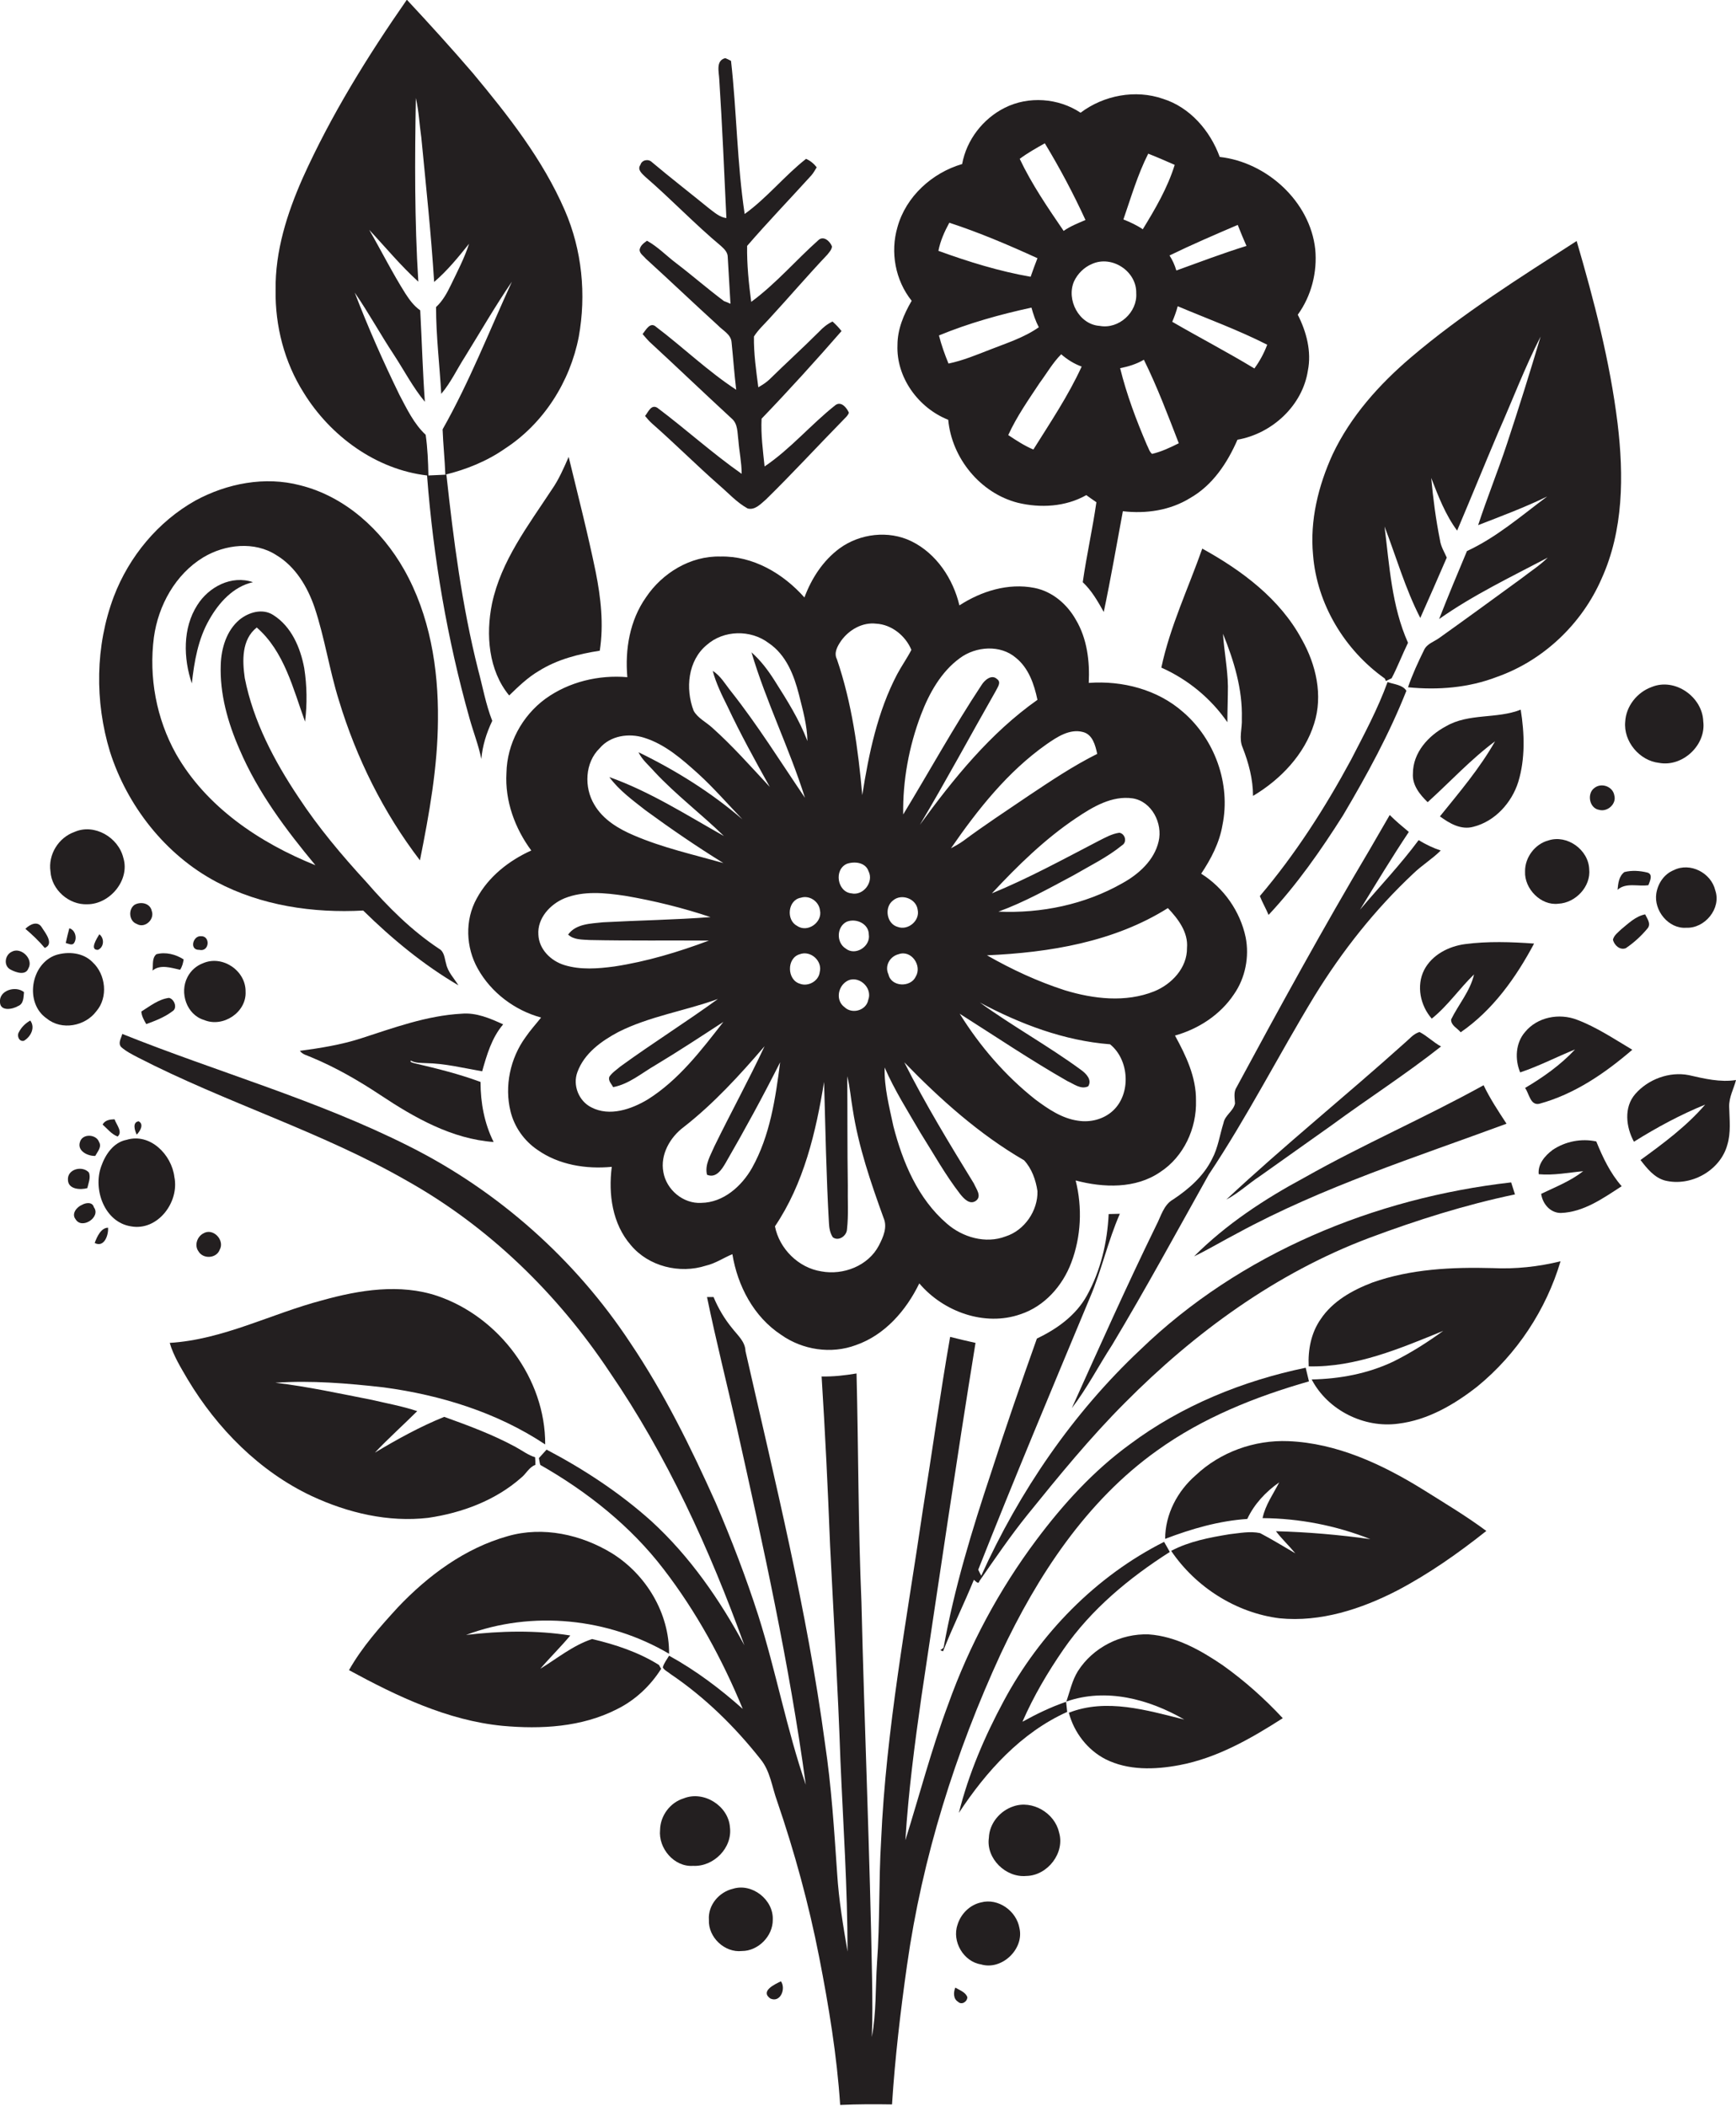 <?xml version="1.0" encoding="utf-8"?>
<!-- Generator: Adobe Illustrator 19.2.0, SVG Export Plug-In . SVG Version: 6.00 Build 0)  -->
<svg version="1.1" id="Layer_1" xmlns="http://www.w3.org/2000/svg" xmlns:xlink="http://www.w3.org/1999/xlink" x="0px" y="0px"
	 viewBox="0 0 636.2 771.5" enable-background="new 0 0 636.2 771.5" xml:space="preserve">
<g>
	<path fill="#231F20" d="M156.5,174.2c2.3,30.1,7.4,60,15.6,89.1c1.4,5,3.3,9.8,4.3,14.8c0.4-4.9,1.9-9.6,4-14
		c-2.4-6.1-3.5-12.5-5.2-18.8c-5.9-23.4-9-47.4-11.6-71.4c-2.2,0.1-4.4,0.2-6.6,0.3c-0.1-5-0.3-10-1-14.9c-4.3-4-6.9-9.5-9.6-14.6
		c-6-12.3-11.5-24.7-16.4-37.5c5.1,7.4,9.4,15.3,14.3,22.7c3.8,5.8,7,12,11.4,17.3c-0.8-11.2-1.1-22.3-1.7-33.5
		c-2.3-1.6-3.9-3.8-5.4-6.1c-4.8-7.6-8.8-15.6-13.3-23.4c6,6.4,11.5,13.1,18,19c-1.4-22.4-1.3-44.9-0.9-67.3c1.1,4.8,1.3,9.7,2,14.5
		c1.7,17.6,3.6,35.3,4.7,52.9c4.8-4.1,8.8-9,12.8-14c-1.7,5.3-4.3,10.2-6.7,15.2c-1.4,2.9-3,5.8-5.4,8c0,10.6,1.3,21.2,1.9,31.8
		c3.5-4.1,5.8-9.1,8.7-13.6c5.7-9.2,11.1-18.6,17.2-27.5c-8.3,18.1-15.6,36.8-25.4,54.1c0.2,5.5,0.8,11,1,16.6
		c7.7-1.9,15.2-4.9,21.8-9.5c14.2-9.2,23.9-24.5,27.1-41c2.8-15.5,1.2-31.8-5.1-46.3c-8.1-18.7-20.8-34.8-33.7-50.3
		c-7.9-9.2-16-18.1-24.2-26.9c-14.4,20.7-27.8,42.3-38.2,65.4c-5.7,12.9-10.1,26.7-9.9,41c-0.2,13.1,3.2,26.4,10.3,37.6
		C121.1,159.8,137.8,172,156.5,174.2z"/>
	<path fill="#231F20" d="M236.5,64.8c9.5,8.2,18.1,17.3,27.7,25.3c1.2,1.1,2.5,2.3,2.5,4.1c0.3,5.7,0.7,11.4,1,17.1
		c-0.6-0.3-1.8-0.8-2.4-1c-5.9-4.4-11.5-9.3-17.4-13.8c-3.6-2.7-6.8-6.1-10.8-8.3c-1.2,0.9-2.4,1.7-2.7,3.3c0,1.4,1.4,2.2,2.2,3.2
		c8.9,8.1,17.6,16.4,26.5,24.5c1.8,1.9,4.8,3.3,5,6.2c0.6,5.8,1,11.6,1.7,17.4c-10.4-6.8-19.4-15.5-29.3-23c-2.2-2.1-3.8,1.1-5,2.6
		c0.8,0.9,1.6,1.9,2.5,2.8c10.1,9.3,20,18.8,30.1,28.1c2.4,2,2.1,5.3,2.5,8c0.3,4.1,1.2,8.1,1.2,12.3c-10.7-7.5-20.5-16.4-30.9-24.2
		c-2.3-1.4-3.4,1.7-4.5,3c0.8,1,1.7,2,2.6,2.8c8.3,7.3,16.2,15.2,24.5,22.5c3.4,2.9,6.5,6.4,10.5,8.6c2.7,0.7,4.8-1.7,6.7-3.3
		c9.6-9.4,18.7-19.3,28.1-28.9c0.8-0.9,1.9-1.7,2.3-2.9c-0.8-1.8-2.8-4.3-4.9-2.8c-9,7.1-16.5,16.1-26,22.5
		c-0.6-5.8-1.4-11.7-1.1-17.5c10-10.4,19.8-21.2,29.3-32.1c-1-1.3-2.1-2.4-3.3-3.5c-1.9,0.9-3.5,2.2-4.9,3.7
		c-6,6-12.3,11.7-18.3,17.6c-1.2,1.1-2.6,2-4,2.8c-0.8-6.2-1.7-12.4-1.6-18.6c1.5-2.4,3.6-4.3,5.5-6.4c7.2-7.8,14.1-15.9,21.4-23.6
		c0.7-0.9,1.6-1.8,1.7-3c-0.7-1.9-3.1-4.1-5-2.3c-8.3,7.4-15.6,16-24.6,22.6c-0.9-6.8-1.6-13.6-1.5-20.5
		c7.6-8.8,15.7-17.2,23.5-25.8c0.8-0.9,1.4-2,2-3c-1-1.3-2.3-2.4-3.9-3.1c-7.9,6.2-14.3,14.3-22.5,20.2c-2.8-18.6-2.9-37.5-5-56.1
		c-0.5-0.3-1.6-0.8-2.1-1c-3.6,0.9-2.3,5.1-2.2,7.9c1.1,16.9,1.8,33.8,2.6,50.7c-2.5-0.3-4.4-2.1-6.3-3.5c-7-5.7-14.1-11.2-21-17
		c-1.3-1.3-3.7-0.8-4.2,1C233.4,62.2,235.4,63.7,236.5,64.8z"/>
	<path fill="#231F20" d="M328.9,126.4c-0.5,11.9,7.7,23.1,18.6,27.4c1.3,14.1,11.8,26.9,25.5,30.4c8.3,2,17.5,1.5,25.1-2.8
		c1.2,0.9,2.4,1.7,3.7,2.6c-1.4,9.8-3.6,19.5-5,29.3c3.3,3.1,5.5,7,7.7,10.9c2.6-12.3,4.7-24.6,7-36.9c8.5,1,17.3-0.3,24.6-4.8
		c8.3-4.7,13.7-12.9,17.4-21.4c12.6-2.2,23.8-12.4,25.8-25.3c1.4-7-0.5-14.2-3.7-20.5c5-6.9,7.2-15.6,6.4-24
		c-1.9-17.5-17.8-31.9-35-33.8c-3.5-9.6-10.9-18.2-20.8-21.3c-10.1-3.5-21.7-1.3-30.2,5.1c-8.1-5.4-19.1-6.2-27.8-1.8
		c-8,4-14,11.8-15.6,20.6c-11,3.2-20.6,11.9-23.7,23.1c-2.7,9.2-0.8,19.5,5.2,27C331.2,115.2,328.9,120.6,328.9,126.4z M347.6,133.2
		c-1.4-3.4-2.6-6.8-3.5-10.3c10.9-4.5,22.4-7.7,33.9-10.2c0.7,2.5,1.5,4.9,2.7,7.2c-5.4,3.8-11.8,5.8-17.9,8.2
		C357.9,130,352.9,132.1,347.6,133.2z M378.7,164.7c-3.3-1.4-6.2-3.3-9.2-5.3c3.1-6.8,7.4-12.9,11.5-19.1c2.6-3.5,4.8-7.4,7.9-10.5
		c2.2,1.9,4.7,3.5,7.5,4.5C391.5,145,384.9,154.8,378.7,164.7z M422.2,166.3c-1-0.8-1.3-2.2-1.9-3.3c-3.9-9.1-7.4-18.4-9.8-28.1
		c3-0.6,6-1.5,8.7-3.1c4.9,9.9,8.8,20.3,12.8,30.6C428.8,164,425.6,165.5,422.2,166.3z M459.7,135c-9.9-6-20.1-11.3-30.1-17.1
		c0.8-1.9,1.5-3.8,2-5.7c10.9,4.6,22.2,8.7,32.8,14.1C463.2,129.5,461.6,132.4,459.7,135z M453.6,82.4c1,2.6,2.1,5.2,3.2,7.7
		c-8.7,2.7-17.1,5.9-25.7,9c-0.6-2-1.4-3.8-2.5-5.5C436.8,89.6,445.2,86,453.6,82.4z M420.8,56.3c3.3,1.3,6.5,2.7,9.7,4.1
		c-2.6,8.4-7.1,16.1-11.7,23.6c-2.2-1.5-4.6-2.6-7.1-3.6C414.5,72.3,416.9,64,420.8,56.3z M416.4,107.4c0.5,7-6.4,13.3-13.4,12
		c-7.6-0.5-12.3-9.6-9.4-16.3c1.3-2.8,3.7-5.2,6.6-6.4C407.5,93.4,416.6,99.4,416.4,107.4z M382.9,52.5c5.5,9.1,10.5,18.5,14.9,28.1
		c-2.8,1.2-5.6,2.3-8,4c-5.8-8.5-11.7-17.1-16.1-26.4C376.5,56.1,379.7,54.3,382.9,52.5z M347.9,81.6c11,3.6,21.8,8.2,32.3,13
		c-0.9,2.3-1.7,4.5-2.5,6.8c-11.5-2-22.8-5.5-33.8-9.5C344.6,88.3,346.1,84.9,347.9,81.6z"/>
	<path fill="#231F20" d="M481.2,203.3c1.4,18,11.6,34.9,26.3,45.3l0.4,0.9c0.7-0.3,1.4-0.7,2.1-1c2.2-4.2,3.9-8.7,6-13
		c-6-13.4-6.8-28.3-8.6-42.6c4.3,11.2,7.6,22.8,13.1,33.5c3.3-7.4,6.5-14.7,9.7-22.1c-0.9-2.1-2.2-4.1-2.5-6.5
		c-1.5-7.5-2.5-15.1-3.2-22.7c2.6,6.7,5.2,13.5,9.5,19.3c5.1-12,10-24.1,15.1-36.1c5.2-11.7,9.7-23.7,15.5-35
		c-3.9,13.1-8,26.2-12.3,39.2c-3.3,10-7.3,19.8-10.6,29.9c8.5-3.3,17.1-6.5,25.3-10.5c-9.5,7.1-18.6,15-29.4,20
		c-3.5,8.3-6.9,16.5-10.2,24.9c12.5-8.8,26.3-15.4,39.8-22.5c-2.9,2.9-6.4,5.1-9.6,7.6c-10,7.3-20,14.6-30.1,21.8
		c-1.9,1.4-4.5,2.1-5.6,4.4c-2.2,4.5-4.3,9-5.9,13.7c11,1.1,22.2,0.2,32.6-3.8c17-6,31.1-19.4,38.3-35.9c8.1-17.8,8.2-37.9,5.9-57
		c-2.8-22.7-8.6-44.9-15-66.8c-20.8,13.4-41.9,26.6-60.8,42.7c-11.6,9.9-22,21.5-28.6,35.4C483.1,178,480,190.7,481.2,203.3z"/>
	<path fill="#231F20" d="M202.2,179.4c-8.6,13.1-18.6,26.1-21.9,41.8c-2.3,11.3-1.3,24.4,6.3,33.6c3.4-3.3,6.8-6.6,10.9-9
		c6.7-4.2,14.5-6.2,22.3-7.4c1.5-9.6,0.4-19.4-1.5-28.9c-2.9-14.1-6.5-28.1-9.9-42.1C206.6,171.5,204.8,175.7,202.2,179.4z"/>
	<path fill="#231F20" d="M79.3,323.1c16.4,8.7,35.4,11.5,53.8,10.5c10.6,10.4,22.1,19.9,34.9,27.4c-1.6-2.6-3.9-4.9-4.5-7.9
		c-0.6-1.9-0.6-4.4-2.6-5.5c-10.1-6.7-18.7-15.3-26.6-24.4c-9-9.8-17.6-20-24.9-31.1c-8.9-13.3-16.6-27.9-19.7-43.7
		c-0.9-6.3-1.2-14.1,4.4-18.5c10.1,8.8,13.3,22.4,17.7,34.5c0.8-6.5,0.7-13.2-0.3-19.6c-1.4-7.5-4.7-15.3-11.4-19.5
		c-3.9-2.5-9-1-12.4,1.8c-4.7,4-6.6,10.4-6.8,16.4c-0.4,10.7,2.6,21.3,6.9,31.1c6.7,15.7,17,29.4,27.8,42.4
		c-20.4-8.2-40-21.3-51.1-40.8c-7.2-12.9-10-28.1-8.1-42.7c1.6-11.7,7.9-23.1,18.1-29.3c8-4.8,18.8-6,26.8-0.8
		c7,4.2,11.4,11.6,14,19.2c3.7,11.1,5.4,22.8,8.9,34c6.4,21.1,16.3,41.1,29.7,58.6c3.4-17,6.5-34.1,6.6-51.5
		c0.2-18.9-3-38.4-12.4-55c-8.2-14.5-21.6-26.8-38.1-30.9c-12.9-3.4-26.8-0.7-38.4,5.6c-13.7,7.7-24.3,20.5-29.9,35.2
		c-6.8,18.1-7,38.4-1.4,56.8C46.6,295.2,60.6,313.2,79.3,323.1z"/>
	<path fill="#231F20" d="M199.9,256c-8.6,6.3-14.1,16.5-14.3,27.2c-0.6,10.2,3.1,20.3,9.1,28.4c-8.2,3.7-15.7,9.6-20,17.6
		c-4.4,7.9-4,17.9,0.4,25.7c4.9,8.8,13.6,15.3,23.2,17.9c-1.9,2.4-4,4.7-5.7,7.2c-5.6,7.7-7.8,17.9-5.5,27.2
		c1.4,5.7,5,10.8,9.9,14.1c7.8,5.5,17.8,7.1,27.2,6.2c-1.3,10,0.2,20.9,7,28.7c6.5,7.8,17.9,10.6,27.5,7.5c3.5-0.8,6.5-2.9,9.7-4.2
		c1.9,11.6,7.8,22.9,17.8,29.5c7.9,5.6,18.4,7.2,27.5,3.8c10.6-3.7,18.4-12.7,23.2-22.6c8.8,10.4,24,15.9,37.1,11.3
		c8.8-2.9,15.4-10.4,18.6-18.9c3.6-9.5,4.1-20.2,1.6-30.1c10.2,2.7,22,3.1,31-3.1c8.6-5.6,13.4-16,13.1-26.2
		c0.1-8.6-3.7-16.5-7.7-23.8c8.6-2.4,16.6-7.6,21.6-15.1c4.2-6,5.7-13.8,4.3-20.9c-2-9.5-8-18.1-16.3-23.3
		c3.6-5.4,6.7-11.3,7.8-17.8c3.1-15.1-2.8-31.4-14.4-41.4c-9.4-8.3-22.3-11.6-34.6-10.7c0.4-7.9-0.6-16.2-4.7-23.1
		c-3.2-5.7-8.6-10.4-15.2-11.7c-9.6-1.9-19.5,1.2-27.5,6.4c-2.3-9.7-8.4-19-17.6-23.5c-8.4-4.1-18.9-2.8-26.3,2.6
		c-6.1,4.5-10.3,11-12.9,18c-7.8-8.8-18.9-15.3-30.8-15c-10.9-0.3-21.3,6-27.3,15c-5.9,8.4-7.7,19-6.8,29.2
		C219.4,247.2,208.5,249.8,199.9,256z M197.3,342.4c-0.4-6,4.3-11.1,9.6-13.3c7-2.8,14.8-2,22.2-0.9c10.6,1.8,21.1,4.4,31.3,7.8
		c-13.1,1-26.3,1.2-39.4,1.9c-4.5,0.5-9.9,0.5-12.8,4.5c2.1,2,5.2,1.8,7.9,2c14.6,0.3,29.1,0.1,43.7,0.2
		c-11.2,4.2-22.8,7.7-34.7,9.5c-6,0.8-12.3,1.3-18.2-0.5C201.9,352.1,197.5,347.8,197.3,342.4z M216.7,405.7
		c-4.6-2.3-6.9-8.1-5.1-12.9c2.5-6.9,8.8-11.4,15-14.7c11.5-5.8,24.4-7.7,36.5-12.1c-11.7,8.5-24,16.2-35.7,24.7
		c-1.4,1.2-3,2.2-4.1,3.8c-0.5,1.5,0.8,2.6,1.4,3.8c5.8-1.1,10.4-5.1,15.4-8c8.5-5.1,16.7-10.5,25-15.9
		c-8.1,10.4-16.4,21.3-27.7,28.4C231.4,406.4,223.4,409.2,216.7,405.7z M275.6,427.9c-3.8,6.7-10.5,12.7-18.6,12.8
		c-6.6,0.4-12.8-4.8-13.9-11.3c-1.2-6.4,2.5-12.8,7.5-16.5c11-8.6,20.5-19,29.6-29.6c-5.8,12.4-12.4,24.4-18.4,36.7
		c-1.4,3.3-3.6,6.7-2.7,10.4c3.3,1.4,5.4-1.9,6.8-4.3c7-12.1,13.7-24.4,20-36.9C284.2,402.4,282.2,416.1,275.6,427.9z M368.5,453
		c-7.3,2.8-15.8,0.3-21.5-4.7c-10.6-9.1-16.2-22.5-19.6-35.7c-1.5-7.1-3.4-14.2-3.2-21.5c3.6,8.3,8.5,16,13.1,23.9
		c4.8,7.6,9.1,15.4,14.6,22.5c1.3,1.6,3.5,4.1,5.8,2.4c2.2-1.7,0-4.4-0.8-6.3c-8.9-14.5-17.8-29.1-25.5-44.4
		c13.2,13.6,27.5,26.4,43.9,35.9c2.8,3,4.3,7.2,4.9,11.3C380.4,443.5,375.5,450.8,368.5,453z M329.3,349.6c4.7-1.7,8.7,4.2,6.3,8.2
		c-1.9,4.1-9,3.8-10-0.8C324.1,353.9,326.1,350.4,329.3,349.6z M327.4,329.8c3.1-2.5,8.4-0.5,8.9,3.5c0.9,4-3.5,7.7-7.3,6.3
		C324.9,338.5,323.9,332.3,327.4,329.8z M407.8,407c-3.4,3.1-8.2,4.3-12.7,3.6c-5.9-0.8-11-4.3-15.7-7.8
		c-11-8.7-20.3-19.5-27.7-31.4c13.1,8.3,26,17,39.5,24.7c2.3,1,4.9,3.2,7.6,1.9c1.5-2.4-0.8-4.7-2.6-6c-12-8.8-25.1-16-37.1-24.7
		c14.8,7.9,30.9,14,47.7,15.3C413.9,388.3,414.6,400.8,407.8,407z M435,347.3c0.1,7.3-5.6,13.3-12,15.9c-10.5,4.2-22.3,2.8-32.8-0.4
		c-9.9-3.2-19.4-7.6-28.5-12.8c22.9-1,46.6-4.9,66.3-17.3C431.8,336.7,435.5,341.6,435,347.3z M415.1,292.5c7,1.1,11.1,9.2,9.5,15.8
		c-1.6,6.9-7.3,12-13.3,15.3c-13.7,7.8-29.7,11.1-45.4,10.4c9.6-3.5,18.5-8.5,27.5-13.3c6-3.5,12.4-6.6,17.8-11c2-1.2,1.1-4.3-1-4.6
		c-2.8,0.4-5.2,1.8-7.6,3c-12.9,6.7-25.7,13.7-39.1,19.2c9.4-10.1,19.4-19.9,30.9-27.6C400.5,295.6,407.5,291.4,415.1,292.5z
		 M396.9,268.2c3.5,0.9,4.5,4.8,5.2,8c-8.8,4.4-17,9.9-25.1,15.3c-8.1,5.5-16.2,10.8-24,16.6c-1.4,1-3,1.9-4.5,2.7
		c9.8-14.2,20.8-28.1,35-38.1C387.4,270,392,266.9,396.9,268.2z M337.5,261.9c3-7.9,7.4-15.8,14.3-20.8c5.8-4.3,14.8-5,20.5-0.1
		c4.7,3.8,6.7,9.7,7.9,15.4c-17.3,12.2-30.7,28.8-43.1,45.8c9.6-16.1,18.5-32.7,27.8-49c0.6-1.3,2.2-3.2,0.5-4.4
		c-2-1.9-4.6,0.4-5.7,2.2c-10.2,15.4-19.1,31.6-28.7,47.4C330.8,286,333.1,273.5,337.5,261.9z M308.3,234.7c2.9-4,7.8-6.8,12.8-6.2
		c5.7,0.3,10.8,4.5,12.9,9.6c-1.6,3.1-3.6,5.9-5.2,8.9c-7.2,13.7-10.4,29.1-12.8,44.3c-1.5-16.8-3.8-33.7-9.3-49.8
		C305.5,239.2,306.9,236.7,308.3,234.7z M309.9,347.5c-3.5-2.2-3.3-8,0.4-9.8c3.4-1.4,8.1,0.7,8.1,4.7
		C319.1,346.7,313.5,350.4,309.9,347.5z M318.2,366.3c-0.7,3.9-5.9,5.4-8.7,2.7c-3.3-2.4-2.5-7.5,0.8-9.5
		C314.4,357,319.9,361.7,318.2,366.3z M312,327.3c-5.1-0.5-6.5-8.6-1.7-10.8c2.8-1,6.9-0.6,8,2.7C320.3,323.1,316.4,328.3,312,327.3
		z M303.8,448.3c0.1,1.7,0.4,3.5,1.4,5c2.1,1.6,5.1-0.5,5.2-2.9c0.6-5.3,0.2-10.7,0.3-16.1c-0.2-13.3-0.1-26.7-0.2-40
		c1,4,1.3,8.1,2,12.1c2.1,13.7,6.6,26.8,11.3,39.8c1.5,3.4-0.1,7-1.7,10.1c-3.9,7.5-13.1,11-21.1,9.5c-8.4-1.3-15.4-8.3-17-16.5
		c10.6-15.7,15-34.5,18-52.9C302.5,413.7,302.8,431,303.8,448.3z M293.1,349.6c4-1.5,8.4,2.5,7.3,6.6c-0.4,3.3-4.3,5.4-7.3,4.2
		C288.4,359,288.2,351,293.1,349.6z M300.5,333.5c1,4.4-4.6,8.4-8.4,5.7c-4.1-2.1-3.4-9.5,1.4-10.3
		C296.6,327.9,300.1,330.2,300.5,333.5z M259,236.3c6.2-5.5,16.1-5.7,22.7-0.7c6.4,4.3,9.3,11.8,11.1,18.9c1.4,5.6,3,11.2,3.1,17
		c-3-7.9-7.5-15-12-22.1c-2.4-3.8-5.1-7.4-8.5-10.4c5.4,18.2,13.9,35.2,19.6,53.3c-8.9-13.1-17.3-26.6-27.1-39
		c-2.1-2.6-3.8-5.7-6.7-7.5c1.2,4.5,3.3,8.8,5.4,13c4.7,10,10.1,19.8,15.5,29.5c-6.9-7.4-13.6-15-21.1-21.7
		c-2.3-2.1-5.3-3.5-6.8-6.2C251.1,252.3,252.1,242,259,236.3z M236.1,270.3c7.7,2.4,13.9,7.9,19.8,13.2c5.7,5.2,10.8,11.1,16.2,16.7
		c-11.5-9.9-24.5-18-38.1-24.6c1.3,2.8,3.8,4.8,5.8,7.1c7.9,8.5,17.2,15.5,25.5,23.6c-13.7-7.7-27.1-16.3-42-21.6
		c3.6,4.9,8.6,8.5,13.3,12.2c9.3,6.8,18.8,13.3,28.5,19.3c-11-3.1-22.2-5.6-32.7-10.1c-5.7-2.4-11.4-5.8-14.6-11.3
		c-3.8-6.3-3.5-15.4,2-20.7C223.7,269.5,230.5,268.5,236.1,270.3z"/>
	<path fill="#231F20" d="M455.4,273.9c2.2,5.6,3.8,11.6,3.8,17.7c10.1-6,18.9-15.2,22.4-26.5c3.3-10.3,0.7-21.6-4.5-30.8
		c-8-14.9-22-25.3-36.5-33.3c-5.1,14.5-11.8,28.5-15,43.6c9.7,4.3,18.2,11.3,24.2,20c0-4.4,0.2-8.8,0.2-13.2
		c-0.1-6.4-1.4-12.8-1.8-19.2c4,9.9,7.2,20.3,6.9,31.1C455.3,266.8,453.9,270.5,455.4,273.9z"/>
	<path fill="#231F20" d="M72.3,221.7c-5.4,8.4-5.1,19.5-2,28.7c0.9-8.1,2.3-16.3,6.4-23.4c3.5-6.2,8.8-12.1,16-13.7
		C84.9,210.6,76.5,215,72.3,221.7z"/>
	<path fill="#231F20" d="M464.9,335.2c10.4-11.1,19.2-23.7,27.3-36.5c8.7-14.7,16.9-29.7,23.2-45.6c-1.3-2.2-4.6-2.4-6.9-3.2
		c-3.6,9.9-8.6,19.2-13.4,28.5c-9.5,17.6-20.4,34.6-33.4,49.9C462.6,330.6,463.9,332.8,464.9,335.2z"/>
	<path fill="#231F20" d="M608,279.5c8.6,1.6,17.3-6.5,16.2-15.2c-0.3-9-10.4-16.1-18.9-12.6c-5.3,1.9-9.4,7-9.7,12.7
		C594.9,271.6,600.8,278.7,608,279.5z"/>
	<path fill="#231F20" d="M540,302.9c7.9-2,14-8.8,16.4-16.4c2.6-8.5,2.3-17.8,0.9-26.5c-8.8,3.5-19,1.2-27.4,6.1
		c-6.4,3.4-12.1,9.6-12.1,17.3c-0.3,4.2,2.5,7.7,5.4,10.5c8.2-7.4,15.8-15.7,24.7-22.3c-5.6,9.9-13.1,18.7-20.2,27.5
		C531.1,301.6,535.4,304.2,540,302.9z"/>
	<path fill="#231F20" d="M591.6,291.4c-0.5-3.2-4.7-4.8-7.3-2.7c-2.8,2-1.9,7.4,1.7,8C589.1,297.6,592.5,294.5,591.6,291.4z"/>
	<path fill="#231F20" d="M444.2,424.6c-3.1,6.3-8.5,11-14.2,14.8c-3.6,2-4.5,6.2-6.3,9.6c-10.8,22.1-20.8,44.5-30.9,66.9
		c5.6-7.3,9.8-15.5,14.8-23.2c12.3-20.5,23.7-41.5,35.4-62.4c14.1-21.1,25.6-43.8,38.8-65.5c10.1-16.4,22.1-31.6,36.2-44.8
		c3.1-3,6.9-5.3,10-8.4c-2.8-0.9-5.5-2.2-8.1-3.8c-6.6,8.9-14.3,17-21.5,25.5c5.9-9.6,11.7-19.2,17.9-28.5c-2.4-2-4.8-4-7-6.2
		c-2.4,4.2-4.9,8.4-7.3,12.6c-17,28.6-33,57.8-48.8,87.1c-1.2,1.8-0.7,3.9-0.6,6c-0.6,2.8-3.7,4.3-4.2,7.1
		C447,415.8,446.4,420.5,444.2,424.6z"/>
	<path fill="#231F20" d="M32,331.3c8.3,0,15.7-8.9,13.2-17c-1.8-7.5-10.6-12.7-17.9-9.5c-5.9,2.1-9.7,8.3-8.8,14.5
		C18.9,326,25.3,331.6,32,331.3z"/>
	<path fill="#231F20" d="M571.1,331.1c6.3-0.3,12-6.3,11.3-12.7c-0.3-7.1-8.1-12.7-14.9-10.5c-5,1.3-8.7,6.3-8.6,11.4
		C558.6,325.6,564.7,331.9,571.1,331.1z"/>
	<path fill="#231F20" d="M613.4,318.8c-3.5,1.4-5.8,4.8-6.4,8.5c-1,6.3,4.5,13.1,11,12.6c6.8,0.3,12.9-7.1,10.6-13.7
		C627.1,319.8,619.4,315.8,613.4,318.8z"/>
	<path fill="#231F20" d="M604.1,324.3c0.5-1.4,1.8-3.9-0.3-4.6c-2.8-0.7-5.8-0.9-8.5-0.2c-2,1.5-2.3,4.1-2.5,6.5
		C595.9,323.2,600.4,324.9,604.1,324.3z"/>
	<path fill="#231F20" d="M55.6,333.7c-0.6-2.8-4-3.5-6.3-2.2c-2.4,1.7-2,6,0.8,7C53.1,340.3,56.8,336.8,55.6,333.7z"/>
	<path fill="#231F20" d="M603.9,340c1.2-1.7-0.3-3.5-1-5c-3.5,0.7-6.1,3.3-8.8,5.5c-1.1,1.1-2.6,2.1-3,3.8c0.5,2,2.5,3.9,4.7,3.1
		C598.9,345.3,601.6,342.8,603.9,340z"/>
	<path fill="#231F20" d="M16.4,347.3c3.5-1.4,0.3-5.4-1-7.4c-1.5-2.7-4.4-1.3-6.1,0.4C11.9,342.5,14.3,344.8,16.4,347.3z"/>
	<path fill="#231F20" d="M24.1,345.5c1,0.2,2.4,1.1,3.1-0.1c1.1-1.7,0.4-4.7-1.8-5.3C24.9,341.9,24.5,343.7,24.1,345.5z"/>
	<path fill="#231F20" d="M35.9,348c2.3-1,2.4-4.3,0.5-5.7C35.5,343.8,32.7,348.1,35.9,348z"/>
	<path fill="#231F20" d="M73.6,343c-2.9-0.2-4.3,5.1-0.6,5C76.8,348.9,77.2,342.8,73.6,343z"/>
	<path fill="#231F20" d="M536.9,345.9c-6,0.8-12.1,3.9-15,9.5c-2.9,5.8-1.4,13,2.8,17.8c5.9-4.7,10.1-11,15.5-16.2
		c-1.4,6.1-5.7,11-8.4,16.5c-0.1,2.2,2.3,3.2,3.5,4.7c11.8-8.1,20.3-20.1,26.9-32.5C553.8,345.1,545.3,344.8,536.9,345.9z"/>
	<path fill="#231F20" d="M4,355.3c1.9,1,5.4,2.2,6.4-0.5c2-3.4-2.7-8-6.1-6.1C1.7,349.9,1.2,354,4,355.3z"/>
	<path fill="#231F20" d="M35.3,370.5c4.4-5.1,3.5-13.5-1.4-18c-3.4-3.5-8.9-4-13.4-2.6c-9.3,3.2-11.6,17.7-3.3,23.3
		C22.6,377.6,31.2,376,35.3,370.5z"/>
	<path fill="#231F20" d="M67.3,351.5c-3-1.9-6.6-2.8-10-1.9c-1.7,1.5-1.1,3.9-1.4,6c2.8-2.4,6.9-1,10.1-0.3
		C66.8,354.1,67.1,352.8,67.3,351.5z"/>
	<path fill="#231F20" d="M68.7,358c-3,5.7-0.3,13.8,6.1,15.7c6.9,2.9,15.6-2.8,15.2-10.4c0.1-7.7-8.5-13.5-15.6-10.4
		C72,353.8,69.9,355.6,68.7,358z"/>
	<path fill="#231F20" d="M8.8,363.5c-3-2.5-9.3-0.7-8.8,3.8c0.2,3.3,4.6,2.5,6.6,1.3C8.7,367.8,8.6,365.4,8.8,363.5z"/>
	<path fill="#231F20" d="M63.2,370.5c2-1.2,0.6-4.6-1.3-4.9c-3.8,0.5-6.9,3-10.1,5c0.1,1.7,1,3.2,1.8,4.6
		C56.9,374,60.3,372.7,63.2,370.5z"/>
	<path fill="#231F20" d="M150.6,388.6c1.6,0.9,3.6,0.8,5.4,0.9c7,0.1,13.8,1.8,20.7,3c1.7-6,3.5-12.3,7.7-17.2
		c-4.8-2.2-9.9-4.4-15.3-3.9c-12.8,0.7-24.9,5.2-37,9.1c-7.2,2.3-14.7,3.5-22.2,4.5c1,1.4,2.8,1.7,4.3,2.4
		c8.9,3.7,17.2,8.5,25.2,13.8c12.5,8.3,26.2,16.1,41.5,17.2c-3.4-6.8-4.8-14.4-4.8-22c-7.8-2.9-15.9-4.9-24-6.8
		C151.7,389.5,149.9,389.1,150.6,388.6z"/>
	<path fill="#231F20" d="M558.9,398.6c1.5,2,1.9,6.5,5.2,5.8c12.9-3.5,24.1-11.2,34.1-19.8c-6.6-3.9-13.1-8.3-20.3-11
		c-6.5-2.5-14.5-1-19,4.5c-3.5,4-3.8,10-1.8,14.8c6.9-2.3,13.4-5.7,20.1-8.4C571.9,390.2,565.5,394.7,558.9,398.6z"/>
	<path fill="#231F20" d="M6.9,378.2c-0.8,1.3,0.1,3.6,1.9,3.1c2.5-1.5,4.2-4.8,2.3-7.4C9.3,374.9,7.8,376.4,6.9,378.2z"/>
	<path fill="#231F20" d="M514.8,382.1c-21.6,19.4-44.2,37.6-65.4,57.4c4.4-2.3,8.1-5.8,12.2-8.5c8.8-6.3,17.7-12.5,26.5-18.8
		c13.2-9.7,27.1-18.6,40-28.8c-2.8-1.5-5.1-3.9-7.9-5.3C517.9,378.8,516.5,380.7,514.8,382.1z"/>
	<path fill="#231F20" d="M424.1,531.4c16.7-12,36-19.7,55.6-25.3c-0.4-1.7-0.8-3.4-1.2-5c-23.1,4.8-45.5,13.9-64.5,28.1
		c-13.3,9.7-24.4,21.9-34.2,35c-13.7,18.3-24.6,38.7-32.3,60.2c-6.1,16.3-10.5,33.2-15.7,49.8c1.1-17.7,3.4-35.2,5.9-52.7
		c6.5-43.2,12.8-86.4,19.8-129.5c-3.1-0.7-6.2-1.4-9.3-2.2c-3.7,21.1-6.6,42.3-10,63.4c-5.9,40.3-13.5,80.5-15.3,121.2
		c-0.9,14.9-0.4,29.9-1.5,44.8c-0.6,9-0.2,18.2-1.9,27.1c0.3-7,0.2-14,0.1-21.1c-0.8-46-2.8-92.1-3.9-138.1
		c-1.2-27.9-1.1-55.9-1.8-83.9c-4.2,0.7-8.5,1.2-12.8,1.1c1.3,20.6,2.3,41.2,3.1,61.8c1.3,26.3,2.9,52.6,3.8,79
		c1,23.3,2.6,46.6,2.6,69.9c-1.6-9.4-3.2-18.9-3.8-28.5c-1.1-16-2.1-32.1-4.5-48c-6.5-48.4-18.3-95.9-29.1-143.5
		c-0.1-3.5-2.9-5.8-4.9-8.4c-2.8-3.4-5.1-7.3-6.8-11.4c-0.6,0-1.8,0-2.4,0c3.3,16,7.3,31.8,10.9,47.7c9.7,43.4,19.3,86.9,25.3,131
		c-7-20.3-10.9-41.5-17.4-62c-4.5-14-9.8-27.8-15.6-41.3c-9.1-20.3-18.9-40.2-31.3-58.6c-20.1-30.5-48.3-55.6-81-72
		c-33.7-17-70.3-27.2-105.2-41.2c-0.3,1.5-1.7,3.3-0.4,4.8c1.8,1.6,4,2.7,6.1,3.8c32.2,16.6,67.3,27.2,98.8,45.3
		c29.9,16.8,55,41.3,74,69.8c21.2,30.9,36.8,65.2,49.5,100.3c-9-16.7-20-32.6-34.1-45.5c-11.6-10.4-24.7-19-38.4-26.2
		c-0.9,1-1.9,2.1-2.8,3.1c0.1,0.6,0.3,1.9,0.5,2.5c17.2,9.8,33.1,22.4,45.2,38.2c12,15.6,21.5,33,29,51.2
		c-8.3-7.4-17.2-14.1-27-19.5c-0.8,1.4-1.9,2.7-2.3,4.3c0.6,1.1,1.9,1.6,2.8,2.4c12.6,8.5,23.6,19.3,33,31.2
		c3.6,4.4,4.2,10.2,6.1,15.4c6.4,18.7,11.6,37.7,15.4,57.1c3.5,17.9,6.5,36,7.7,54.2c6.3-0.3,12.6-0.3,19-0.2
		c1.1-17.1,3.1-34.1,5.5-51c5.6-39.5,17.7-78,34.4-114.2C380.1,577.5,398.1,549.9,424.1,531.4z"/>
	<path fill="#231F20" d="M636.2,395.7c-5.8,0.9-11.6-0.5-17.3-1.8c-7.1-1.4-14.9,1.5-19.6,6.9c-4.3,4.9-3.4,12.2-0.5,17.5
		c8.3-5.2,17-9.9,26.1-13.6c-6.8,7.9-15.3,14.2-23.7,20.3c2.4,3.1,5,6.4,8.9,7.5c9.5,2.4,20.3-3.6,22.9-13c1.4-4.5,0.8-9.3,0.7-14
		C633.6,401.9,635.4,398.9,636.2,395.7z"/>
	<path fill="#231F20" d="M437.6,460.3c5.4-2.6,10.5-5.7,15.9-8.5c31.3-17,65.3-27.8,98.6-40.1c-3-4.6-6-9.1-8.4-14.1
		c-21.5,11.9-44.2,21.7-65.6,33.8C463.4,439.3,449.4,448.5,437.6,460.3z"/>
	<path fill="#231F20" d="M37.6,412c1.7,1.5,3.2,3.5,5.5,4.4c2-1.7-0.5-4.4-1.1-6.3C40.2,410.1,38.5,410.4,37.6,412z"/>
	<path fill="#231F20" d="M50.8,410.8c-2.4,0.4-1.4,3.4-0.7,4.9C51.3,414.5,52.9,411.9,50.8,410.8z"/>
	<path fill="#231F20" d="M29.3,418.4c-1.1,3.3,2.9,5.2,5.6,5.1c0.8-1.5,2.5-3.3,1.4-5.1C35.3,415.5,30.2,415.2,29.3,418.4z"/>
	<path fill="#231F20" d="M63.9,431.2c-1-8.2-8.9-16.2-17.5-13.6c-4.8,0.9-7.8,5.4-9.3,9.7c-3.1,8.5,1.2,20.5,10.9,22
		C57.8,451.1,65.8,440.4,63.9,431.2z"/>
	<path fill="#231F20" d="M569,421.3c-2.8,2.1-5.5,5.2-5.1,8.9c5.5,0.5,10.9-0.6,16.3-1.1c-4.6,3.6-10.2,5.8-15.4,8.3
		c0.5,3.6,3.3,7,7.2,7c8.4-0.3,15.5-5.4,22.3-9.8c-4.2-4.8-6.9-10.5-9.3-16.4C579.5,417,573.6,418.2,569,421.3z"/>
	<path fill="#231F20" d="M32,435.3c0.4-1.8,1.3-3.8,0.6-5.7c-2.4-2.7-8-1.3-7.7,2.7C25,435.8,29.5,436,32,435.3z"/>
	<path fill="#231F20" d="M398.3,474.7c-4,7.2-10.9,12.2-18.3,15.7c-5.8,16.3-11.5,32.7-16.8,49.2c-7,21-13.5,42.3-17.4,64.1
		l-1.2,0.9c0.3,0.1,0.8,0.3,1,0.4c3.5-8.9,7.7-17.4,11.3-26.2c0.6,0.4,1.7,1.9,2,0.5c5.7-8.2,11.4-16.6,17.7-24.4
		c11.4-14.1,22.9-28.2,35.7-41c25.5-25.7,55.5-47.6,89.6-60.4c17.4-6.5,35.1-12.1,53.3-15.9c-0.5-1.5-0.9-2.9-1.4-4.4
		c-50.1,5.7-99.4,26-135.9,61.3c-24.8,23.3-44.3,51.9-58.3,82.8c-0.4-0.8-0.8-1.5-1.1-2.2c13.2-33.4,27.1-66.5,40.9-99.6
		c4.3-10,6.6-20.8,11-30.8c-1.4,0-2.8,0.1-4.1,0.1C405.8,455.1,403.4,465.5,398.3,474.7z"/>
	<path fill="#231F20" d="M34.4,442.3c-0.5-2-2.9-1.7-4.3-0.9c-2,0.8-4,3.3-2.4,5.3C30,450.6,37.1,445.9,34.4,442.3z"/>
	<path fill="#231F20" d="M34.7,455.4c3.5,1.8,5.1-2.9,4.9-5.6C37,449.8,35.5,453.2,34.7,455.4z"/>
	<path fill="#231F20" d="M80.5,457.9c2-3.5-2.4-8.2-6-6c-2.3,1.2-3.3,4.4-1.8,6.5C74.4,461.4,79.3,461.1,80.5,457.9z"/>
	<path fill="#231F20" d="M547,464.6c-14.8-0.4-30,0.3-44.1,5.3c-7.3,2.8-14.5,6.8-18.9,13.4c-3.5,5-4.7,11.2-4.4,17.3
		c17.3,0.4,33.6-6.6,49.3-13c-5.8,4.2-11.9,8.1-18.4,11.3c-9.3,4.4-19.6,6.3-29.8,6.5c5.9,11.3,19.2,17.9,31.7,16.2
		c10.8-1.3,20.6-7,29.1-13.7c14.4-11.8,25.1-28,30.4-45.8C563.8,464.1,555.4,465,547,464.6z"/>
	<path fill="#231F20" d="M156.9,556.1c12.4-1.8,24.7-6.4,34.1-14.7c1.8-1.4,2.9-3.9,5.2-4.7c0-0.9,0-1.9-0.1-2.8
		c-2.6-0.8-4.8-2.5-7.2-3.8c-8.3-4.5-17.2-7.8-26.1-11c-8.9,3.6-17.2,8.2-25.4,13.1c5-5.3,10.4-10.1,15.5-15.2
		c-5.4-1.8-11-2.8-16.5-4.1c-11.8-2.3-23.6-4.9-35.5-6.3c13.2-0.9,26.5,0.2,39.7,1.7c20.9,2.8,41.6,9.2,59.2,20.9
		c0.1-24.1-16.9-46.7-39.5-54.4c-13.7-4.6-28.6-2.2-42.2,1.6c-18.7,4.9-36.3,14.4-55.9,15.6c1.4,4.8,4.1,9.1,6.6,13.4
		c10.8,18,26.3,33.7,45.4,42.7C127.5,554.3,142.3,557.8,156.9,556.1z"/>
	<path fill="#231F20" d="M472.1,528c-12.4-0.5-24.9,4-33.9,12.5c-6.7,5.8-11.2,14.3-11.2,23.3c9.7-3.7,19.7-6.6,30.1-7.3
		c2.5-5.4,6.8-10,11.7-13.4c-2.2,4.3-5.1,8.3-6.1,13.1c13.5,0.1,26.9,2.7,39.5,7.7c-11.5-1.6-23-2.6-34.6-2.9
		c2.2,2.9,4.8,5.3,7.1,8.1c-4.3-2.5-8.5-5.1-12.9-7.4c-3.7-0.8-7.5,0-11.2,0.4c-7.3,1.2-14.8,2.6-21.4,6.1
		c9,13.3,23.8,22.7,39.7,24.7c15.1,1.5,30-3.4,43.2-10.2c11.6-6.1,22.4-13.7,32.6-21.8c-7.4-5.5-15.3-10.2-23.1-15.1
		C506.6,536.5,489.9,528.7,472.1,528z"/>
	<path fill="#231F20" d="M241.5,610c-7.5-4.7-16-7.5-24.5-9.5c-7,2.3-12.8,7.1-19,10.9c3.6-4.2,7.5-8,11-12.2
		c-12.6-2-25.5-1.7-38.2-0.2c24.2-9.1,52.2-6.2,74.4,6.9c0.1-14.9-8.4-29-20.9-36.8c-11.3-6.9-25.3-10-38.2-6.3
		c-15.7,4.4-29.2,14.4-40.3,26.1c-6.5,7.1-13.1,14.5-17.9,23c17.5,9.5,36,18.4,56.2,20.4c14.2,1.3,29.1,0.5,42-6.1
		c6.7-3.3,12.3-8.6,16.2-14.8C242,611,241.7,610.3,241.5,610z"/>
	<path fill="#231F20" d="M374.7,630.8c4.1-9.4,9.3-18.2,15.1-26.6c10.1-14.6,24-26.1,38.9-35.6c-0.7-1.3-1.4-2.5-2.1-3.7
		c-25,12.6-45.5,33.6-58.7,58.2c-7,13-12.9,26.7-16.5,41.1c10-15.2,22.8-29.4,39.7-37c-0.1-1.3-0.3-2.5-0.4-3.7
		C385.1,625.4,379.8,628,374.7,630.8z"/>
	<path fill="#231F20" d="M448.1,610.1c-8.1-5.5-17.1-10.6-27.1-11.3c-10.2-0.4-20.5,4.8-26,13.5c-2.1,3.4-2.9,7.3-4.2,11.1
		c14.5-5.1,30.3-0.9,43.2,6.6c-13.7-3.4-28.5-7.9-42.3-2.5c1.9,7.2,6.8,13.6,13.4,17c8.3,4.2,18.1,3.9,27.1,2.2
		c13.8-2.6,26.2-9.7,37.9-17.2C463.4,622.3,456.1,615.8,448.1,610.1z"/>
	<path fill="#231F20" d="M267.5,669.4c-0.6-7.8-9.6-13.5-17-10.5c-4.9,1.5-8.5,6.3-8.6,11.5c-0.7,6.8,5.2,13.7,12.1,13.2
		C261.5,684,268.5,677,267.5,669.4z"/>
	<path fill="#231F20" d="M371.4,661.8c-4.9,1.6-8.8,6.2-9,11.5c-1.1,7.6,6.2,14.7,13.7,14c7.8-0.1,14.3-8.5,12-16
		C386.5,664.2,378.3,659.4,371.4,661.8z"/>
	<path fill="#231F20" d="M268.6,692c-5.1,1.2-9.2,6-8.8,11.4c-0.3,6.4,5.8,12.1,12.1,11.4c6,0,11.4-5.5,11.3-11.5
		C283.5,696,275.6,689.8,268.6,692z"/>
	<path fill="#231F20" d="M359.5,697c-4.1,0.9-7.4,4.2-8.6,8.2c-2.1,6.1,2.2,13.5,8.6,14.5c7.6,2.3,15.9-5.6,14.1-13.3
		C372.5,700.1,365.8,695.3,359.5,697z"/>
	<path fill="#231F20" d="M282.3,732.2c3.7,1.7,5.8-3.6,3.9-6.3C283.9,727,278.5,729.5,282.3,732.2z"/>
	<path fill="#231F20" d="M350.1,728.2c-0.7,1.7-0.8,4.1,1,5.2c1.3,1.3,3.4,0,3.4-1.7C353.8,729.8,351.7,729.2,350.1,728.2z"/>
</g>
</svg>
